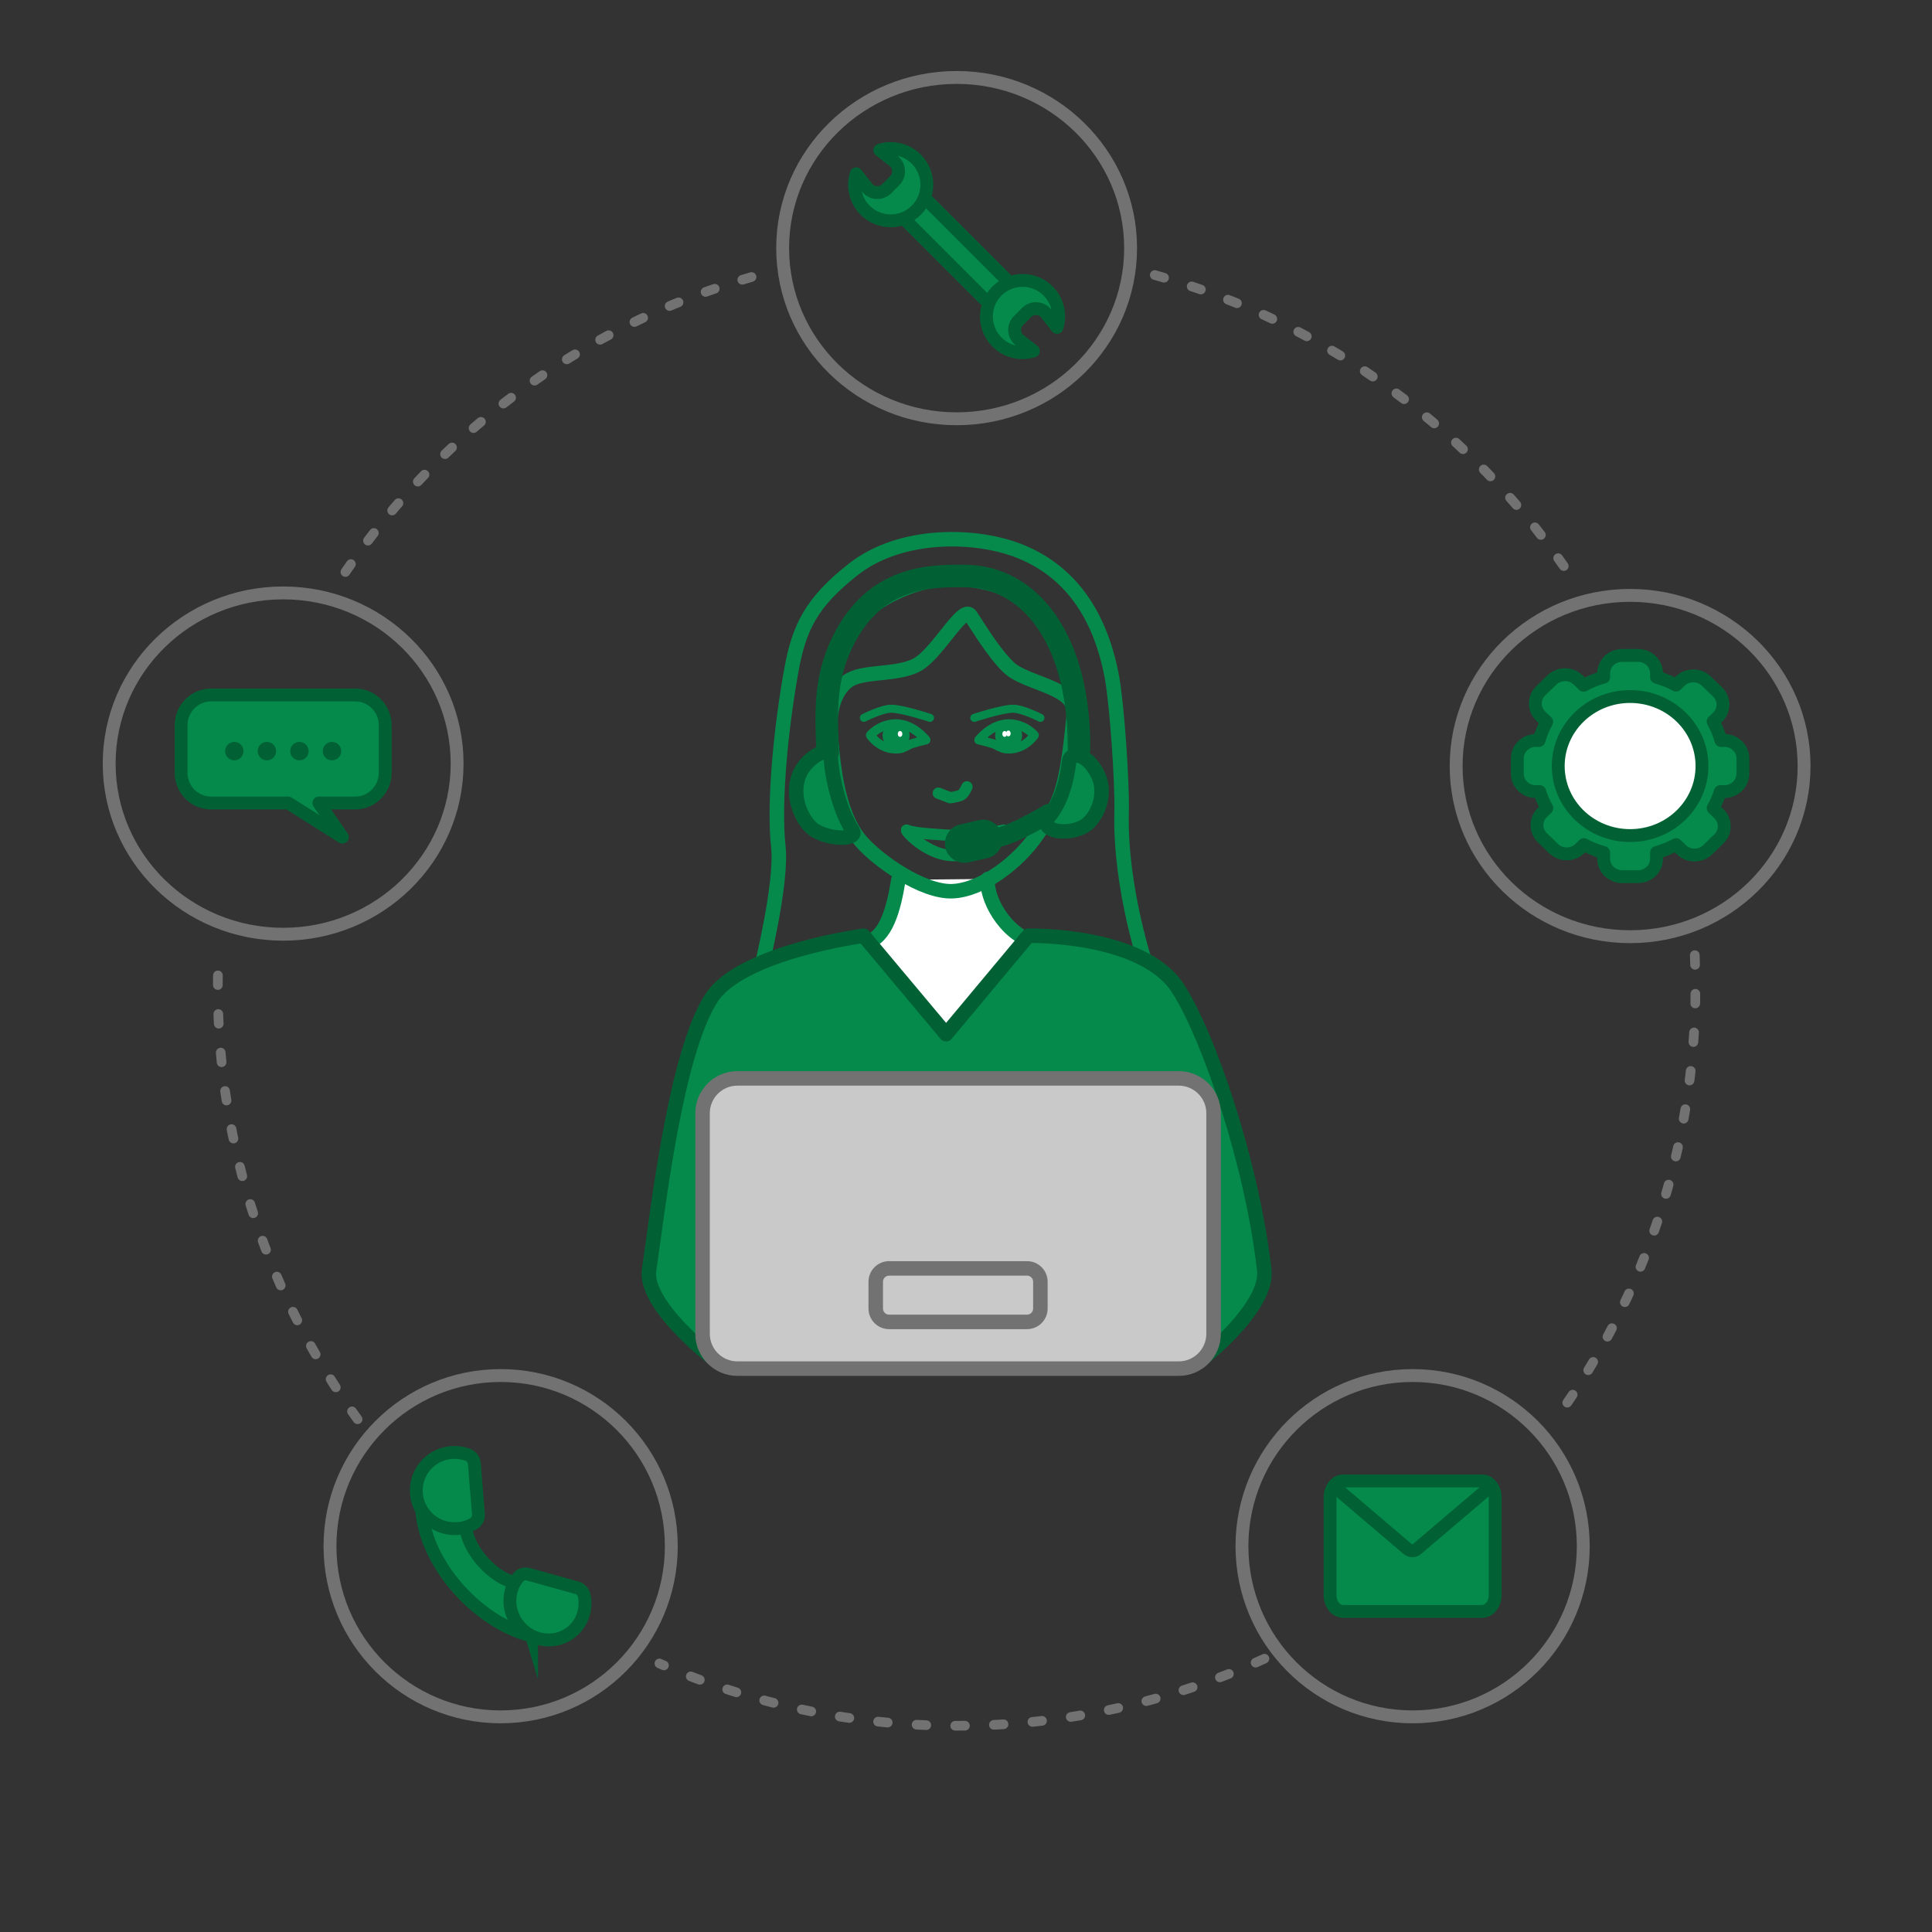 <?xml version="1.0" encoding="UTF-8" standalone="no"?><!DOCTYPE svg PUBLIC "-//W3C//DTD SVG 1.1//EN" "http://www.w3.org/Graphics/SVG/1.1/DTD/svg11.dtd"><svg width="100%" height="100%" viewBox="0 0 1875 1875" version="1.1" xmlns="http://www.w3.org/2000/svg" xmlns:xlink="http://www.w3.org/1999/xlink" xml:space="preserve" xmlns:serif="http://www.serif.com/" style="fill-rule:evenodd;clip-rule:evenodd;stroke-miterlimit:22.926;"><rect x="0" y="0" width="1875" height="1875" fill="#333333" stroke="none"/><g><g><g><path d="M515.9,1587.64c-58.983,-14.408 -115.912,-85.019 -105.545,-141.704c0,-0 4.888,3.999 41.669,36.096c2.136,23.345 27.99,50.445 48.149,53.836l15.727,51.772Z" style="fill:#058a4c;fill-rule:nonzero;stroke:#016134;stroke-width:12.5px;"/><path d="M459.444,1478.81c-3.028,1.779 -6.279,3.034 -9.691,3.841c-3.684,0.843 -7.679,1.14 -11.954,0.765c-20.354,-1.775 -35.415,-19.714 -33.644,-40.067c1.775,-20.351 19.717,-35.416 40.068,-33.64c3.403,0.299 6.657,1.047 9.705,2.181c3.686,1.368 6.092,4.55 6.407,8.47l3.957,49.134c0.31,3.872 -1.497,7.352 -4.848,9.316Z" style="fill:#058a4c;fill-rule:nonzero;stroke:#016134;stroke-width:12.5px;"/><path d="M567.023,1548.8c0.627,3.176 0.851,6.48 0.615,9.837c-1.421,20.177 -18.855,34.842 -38.93,32.753c-20.08,-2.092 -35.207,-20.141 -33.786,-40.318c0.547,-7.739 3.448,-14.666 7.951,-20.146c2.433,-2.966 6.162,-4.118 9.932,-3.066l46.941,13.062c3.781,1.049 6.513,4.008 7.277,7.878Z" style="fill:#058a4c;fill-rule:nonzero;stroke:#016134;stroke-width:12.5px;"/></g><circle cx="485.872" cy="1500.58" r="165.625" style="fill:none;stroke:#727272;stroke-width:12.5px;stroke-linecap:round;stroke-linejoin:round;stroke-miterlimit:1.5;"/></g><g><g><path d="M1303.65,1437.23l134.58,0c7.059,0 12.817,7.114 12.817,15.837l-0,95.017c-0,8.723 -5.758,15.833 -12.817,15.833l-134.58,-0c-7.06,-0 -12.817,-7.114 -12.817,-15.833l-0,-95.017c-0,-8.723 5.757,-15.837 12.817,-15.837Z" style="fill:#058a4c;fill-rule:nonzero;stroke:#016134;stroke-width:12.5px;"/><path d="M1296.73,1444.29l69.436,59.047c2.672,2.271 6.304,2.271 8.972,-0l70.005,-59.527" style="fill:#058a4c;fill-rule:nonzero;stroke:#016134;stroke-width:12.5px;stroke-linecap:round;stroke-linejoin:round;"/></g><circle cx="1370.94" cy="1500.58" r="165.625" style="fill:none;stroke:#727272;stroke-width:12.5px;stroke-linecap:round;stroke-linejoin:round;stroke-miterlimit:1.5;"/></g></g><ellipse cx="1582.02" cy="743.44" rx="168.837" ry="165.625" style="fill:none;stroke:#727272;stroke-width:12.5px;stroke-linecap:round;stroke-linejoin:round;stroke-miterlimit:1.5;"/><ellipse cx="928.405" cy="240.794" rx="168.837" ry="165.625" style="fill:none;stroke:#727272;stroke-width:12.5px;stroke-linecap:round;stroke-linejoin:round;stroke-miterlimit:1.5;"/><ellipse cx="274.794" cy="741.048" rx="168.837" ry="165.625" style="fill:none;stroke:#727272;stroke-width:12.5px;stroke-linecap:round;stroke-linejoin:round;stroke-miterlimit:1.5;"/><g><g><path d="M806.152,733.857c-7.99,-23.969 1.384,-102.328 15.812,-121.468c18.067,-23.968 48.393,-42.533 84.437,-49.442c36.043,-6.909 91.197,10.556 107.447,32.821c33.636,46.088 34.215,97.178 34.623,138.089" style="fill:none;stroke:#058a4c;stroke-width:14.08px;stroke-linecap:round;stroke-linejoin:round;stroke-miterlimit:1.5;"/><path d="M738.171,941.871c-0,-0 21.115,-84.488 17.219,-120.013c-4.66,-42.503 2.475,-114.88 12.5,-170.772c7.643,-42.61 19.678,-66.602 60.257,-98.557c45.84,-36.097 119.879,-35.137 163.826,-16.674c39.562,16.62 74.189,51.717 87.158,121.34c4.887,26.236 10.114,102.494 9.375,130.288c-2.006,75.466 25.329,154.388 25.329,154.388" style="fill:none;stroke:#058a4c;stroke-width:14.08px;stroke-linecap:round;stroke-linejoin:round;stroke-miterlimit:1.5;"/><path d="M871.887,853.866c-4.577,28.727 -12.344,56.692 -31.125,60.563c0,-0 61.986,89.163 79.258,89.57c20.2,0.476 84.453,-89.57 84.453,-89.57c-30.004,-7.861 -48.157,-44.632 -45.778,-61.419" style="fill:#fff;stroke:#058a4c;stroke-width:14.08px;stroke-linecap:round;stroke-linejoin:round;stroke-miterlimit:1.5;"/><path d="M997.936,908.163l-79.746,95.519l-80.042,-95.519c0,0 -119.039,15.758 -147.804,60.563c-34.7,54.049 -51.641,203.919 -60.396,263.732c-4.969,33.948 60.396,84.419 60.396,84.419l478.906,-0c0,-0 61.758,-48.862 57.689,-84.419c-12.014,-104.968 -54.313,-227.411 -83.495,-272.869c-34.647,-53.972 -145.508,-51.426 -145.508,-51.426Z" style="fill:#058a4c;stroke:#016134;stroke-width:14.08px;stroke-linecap:round;stroke-linejoin:round;stroke-miterlimit:1.5;"/><g><path d="M1177.77,1080.38c0,-18.656 -15.145,-33.801 -33.801,-33.801l-428.348,-0c-18.655,-0 -33.801,15.145 -33.801,33.801l0,214.073c0,18.655 15.146,33.801 33.801,33.801l428.348,0c18.656,0 33.801,-15.146 33.801,-33.801l0,-214.073Z" style="fill:#c9c9c9;stroke:#727272;stroke-width:14.08px;stroke-linecap:round;stroke-linejoin:round;stroke-miterlimit:1.5;"/><path d="M1009.69,1243.95c0,-7.166 -5.817,-12.983 -12.982,-12.983l-133.823,-0c-7.165,-0 -12.983,5.817 -12.983,12.983l0,25.965c0,7.166 5.818,12.983 12.983,12.983l133.823,-0c7.165,-0 12.982,-5.817 12.982,-12.983l0,-25.965Z" style="fill:none;stroke:#727272;stroke-width:14.08px;stroke-linecap:round;stroke-linejoin:round;stroke-miterlimit:1.5;"/></g></g><path d="M805.913,709.126c-1.387,-16.853 3.144,-37.694 16.599,-47.936c13.994,-10.653 47.482,-5.327 67.365,-15.979c19.883,-10.653 44.607,-58.589 51.931,-47.937c6.587,9.582 22.152,36.255 37.405,50.687c16.735,15.835 65.371,18.753 63.008,44.322c-7.991,86.448 -16.248,89.34 -35.953,118.113c-18.59,27.145 -53.772,53.584 -82.274,54.523c-28.503,0.94 -71.98,-29.346 -88.739,-48.889c-24.076,-28.076 -27.218,-81.097 -29.342,-106.904Z" style="fill:none;stroke:#058a4c;stroke-width:14.08px;stroke-linecap:round;stroke-linejoin:round;stroke-miterlimit:1.5;"/><path d="M803.309,729.987c-1.447,-33.087 -3.212,-65.905 10.778,-99.027c30.088,-71.233 86.063,-72.535 123.413,-71.929c61.601,0.998 110.072,60.387 109.696,167.876" style="fill:none;stroke:#016134;stroke-width:21.88px;stroke-linecap:round;stroke-linejoin:round;stroke-miterlimit:1.5;"/><path d="M806.152,733.857c-0.643,-10.923 -23.992,1.142 -30.673,18.601c-8.717,22.779 4.862,46.686 14.81,53.101c15.501,9.995 43.574,9.623 36.948,-0c-10.377,-15.072 -19.599,-46.447 -21.085,-71.702Z" style="fill:#058a4c;stroke:#016134;stroke-width:14.08px;stroke-linecap:round;stroke-linejoin:round;stroke-miterlimit:1.5;"/><g><g><path d="M866.035,702.595c18.735,-2.304 32.543,15.513 32.543,15.513c-0,0 -5.413,1.097 -13.779,3.714c-3.541,1.108 -7.61,4.379 -12.023,4.889c-18.074,2.09 -28.049,-13.21 -28.049,-13.21c0,0 7.169,-9.168 21.308,-10.906Z" style="fill:none;stroke:#058a4c;stroke-width:8.75px;stroke-linecap:round;stroke-linejoin:round;stroke-miterlimit:1.5;"/><ellipse cx="869.624" cy="713.878" rx="6.109" ry="5.916" style="fill:#058a4c;stroke:#058a4c;stroke-width:14.06px;stroke-linecap:round;stroke-linejoin:round;stroke-miterlimit:1.5;"/><ellipse cx="873.519" cy="712.284" rx="2.215" ry="2.836" style="fill:#fff;"/></g><g><path d="M982.47,702.595c-18.734,-2.304 -32.543,15.513 -32.543,15.513c0,0 5.413,1.097 13.779,3.714c3.541,1.108 7.611,4.379 12.023,4.889c18.074,2.09 28.049,-13.21 28.049,-13.21c-0,0 -7.169,-9.168 -21.308,-10.906Z" style="fill:none;stroke:#058a4c;stroke-width:8.75px;stroke-linecap:round;stroke-linejoin:round;stroke-miterlimit:1.5;"/><ellipse cx="978.881" cy="713.878" rx="6.109" ry="5.916" style="fill:#058a4c;stroke:#058a4c;stroke-width:14.06px;stroke-linecap:round;stroke-linejoin:round;stroke-miterlimit:1.5;"/><ellipse cx="974.986" cy="712.284" rx="2.215" ry="2.836" style="fill:#fff;"/></g></g><g><path d="M838.38,696.671c-0,0 17.239,-8.859 26.577,-8.859c10.692,0 37.575,8.859 37.575,8.859" style="fill:none;stroke:#058a4c;stroke-width:7.81px;stroke-linecap:round;stroke-linejoin:round;stroke-miterlimit:1.5;"/><path d="M1009.7,696.671c-0,0 -17.239,-8.859 -26.577,-8.859c-10.692,0 -37.575,8.859 -37.575,8.859" style="fill:none;stroke:#058a4c;stroke-width:7.81px;stroke-linecap:round;stroke-linejoin:round;stroke-miterlimit:1.5;"/></g><path d="M910.575,769.757l11.563,4.43c0,-0 8.359,-1.123 11.074,-2.885c2.715,-1.761 5.215,-7.685 5.215,-7.685" style="fill:none;stroke:#058a4c;stroke-width:10.94px;stroke-linecap:round;stroke-linejoin:round;stroke-miterlimit:1.5;"/><path d="M928.634,830.242c-28.092,2.18 -52.482,-26.425 -48.576,-24.599c7.264,3.395 33.981,4.455 47.522,5.355c14.298,0.951 46.605,-5.355 46.605,-5.355c-0,-0 -20.975,22.691 -45.551,24.599Z" style="fill:none;stroke:#058a4c;stroke-width:10.94px;stroke-linecap:round;stroke-linejoin:round;stroke-miterlimit:1.5;"/><path d="M965.64,811.749c1.45,6.359 -2.535,12.699 -8.894,14.149l-18.258,4.165c-6.359,1.45 -12.699,-2.535 -14.15,-8.895c-1.45,-6.359 2.535,-12.699 8.894,-14.149l18.258,-4.164c6.36,-1.45 12.7,2.535 14.15,8.894Z" style="fill:#016134;stroke:#016134;stroke-width:14.06px;stroke-linecap:round;stroke-linejoin:round;stroke-miterlimit:1.5;"/><path d="M1018.06,789.489c-17.406,10.169 -39.002,21.793 -52.234,23.78" style="fill:none;stroke:#016134;stroke-width:18.75px;stroke-linecap:round;stroke-linejoin:round;stroke-miterlimit:1.5;"/><path d="M1037.74,738.217c1.033,-8.254 17.481,-8.554 28.235,14.743c6.835,14.807 1.852,33.925 -8.787,44.89c-14.511,14.957 -51.635,10.148 -39.06,-5.32c10.558,-12.987 16.651,-30.662 19.612,-54.313Z" style="fill:#058a4c;stroke:#016134;stroke-width:14.08px;stroke-linecap:round;stroke-linejoin:round;stroke-miterlimit:1.5;"/><ellipse cx="978.614" cy="711.812" rx="2.215" ry="2.836" style="fill:#fff;"/></g><path d="M175.752,703.821c0,-16.202 13.045,-29.356 29.113,-29.356l139.859,-0c16.067,-0 29.112,13.154 29.112,29.356l0,46.131c0,16.202 -13.045,29.356 -29.112,29.356l-35.265,-0l22.78,33.108l-52.493,-33.108l-74.881,-0c-16.068,-0 -29.113,-13.154 -29.113,-29.356l0,-46.131Z" style="fill:#058a4c;stroke:#016134;stroke-width:12.5px;stroke-linecap:round;stroke-linejoin:round;stroke-miterlimit:1.5;"/><g><g><circle cx="227.389" cy="728.969" r="8.954" style="fill:#016134;"/><circle cx="258.992" cy="728.969" r="8.954" style="fill:#016134;"/><circle cx="322.2" cy="728.969" r="8.954" style="fill:#016134;"/><circle cx="290.596" cy="728.969" r="8.954" style="fill:#016134;"/></g></g><g><path d="M1536.92,665.078c6.084,-3.325 12.6,-5.997 19.446,-7.916l-0,-3.712c-0,-9.586 8.045,-17.369 17.955,-17.369l15.39,-0c9.91,-0 17.955,7.783 17.955,17.369l0,3.785c6.649,1.886 12.984,4.481 18.909,7.693l4.031,-3.899c7.007,-6.779 18.385,-6.779 25.392,-0l10.882,10.527c7.008,6.779 7.008,17.785 0,24.564l-4.314,4.173c3.214,5.758 5.788,11.899 7.63,18.334l3.306,0c9.91,0 17.955,7.783 17.955,17.369l0,14.888c0,9.586 -8.045,17.369 -17.955,17.369l-3.991,0c-1.771,5.597 -4.1,10.959 -6.921,16.021l5.531,5.351c7.007,6.778 7.007,17.785 0,24.563l-10.882,10.527c-7.008,6.779 -18.386,6.779 -25.393,0l-5.228,-5.058c-5.941,3.225 -12.29,5.827 -18.952,7.715l0,6.059c0,9.586 -8.045,17.369 -17.955,17.369l-15.39,-0c-9.91,-0 -17.955,-7.783 -17.955,-17.369l-0,-5.985c-6.74,-1.89 -13.162,-4.509 -19.171,-7.766l-4.03,3.899c-7.007,6.779 -18.385,6.779 -25.393,0l-10.882,-10.527c-7.007,-6.779 -7.007,-17.785 0,-24.564l4.314,-4.173c-2.833,-5.078 -5.169,-10.452 -6.945,-16.062l-3.729,0c-9.91,0 -17.955,-7.783 -17.955,-17.369l-0,-14.888c-0,-9.586 8.045,-17.369 17.955,-17.369l3.044,0c1.813,-6.332 4.335,-12.381 7.48,-18.063l-5.769,-5.581c-7.007,-6.778 -7.007,-17.785 -0,-24.563l10.882,-10.527c7.007,-6.779 18.385,-6.779 25.392,-0l5.361,5.185Z" style="fill:#058a4c;stroke:#016134;stroke-width:12.5px;stroke-linecap:round;stroke-linejoin:round;stroke-miterlimit:1.5;"/><ellipse cx="1582.02" cy="743.44" rx="69.76" ry="67.483" style="fill:#fff;stroke:#016134;stroke-width:12.5px;stroke-linecap:round;stroke-linejoin:round;stroke-miterlimit:1.5;"/></g><g><path d="M865.848,200.816l97.509,97.508l20.157,-20.157l-97.509,-97.508l-20.157,20.157Z" style="fill:#058a4c;stroke:#016134;stroke-width:12.5px;stroke-linecap:round;stroke-linejoin:round;stroke-miterlimit:1.5;"/><path d="M1002.9,340.645c-10.837,3.393 -23.116,1.475 -32.593,-6.199c-15.043,-12.182 -17.365,-34.285 -5.183,-49.328c12.182,-15.043 34.285,-17.365 49.327,-5.183c11.511,9.321 15.574,24.452 11.389,37.783l-11.326,-14.434c-5.03,-5.03 -13.198,-5.03 -18.229,-0l-7.812,7.812c-5.031,5.031 -5.031,13.199 -0,18.23l14.427,11.319Z" style="fill:#058a4c;stroke:#016134;stroke-width:12.5px;stroke-linecap:round;stroke-linejoin:round;stroke-miterlimit:1.5;"/><path d="M830.975,168.719c-3.394,10.837 -1.476,23.116 6.199,32.593c12.182,15.042 34.285,17.365 49.327,5.183c15.043,-12.182 17.366,-34.285 5.184,-49.328c-9.322,-11.511 -24.453,-15.573 -37.784,-11.388l14.434,11.325c5.031,5.03 5.031,13.199 0,18.229l-7.812,7.812c-5.031,5.031 -13.199,5.031 -18.229,0l-11.319,-14.426Z" style="fill:#058a4c;stroke:#016134;stroke-width:12.5px;stroke-linecap:round;stroke-linejoin:round;stroke-miterlimit:1.5;"/></g><path d="M335.203,555.128c96.158,-141.302 241.462,-246.526 411.242,-291.003" style="fill-opacity:0;stroke:#727272;stroke-width:9.38px;stroke-linecap:round;stroke-linejoin:round;stroke-miterlimit:1.5;stroke-dasharray:9.38,28.13,0,0;"/><path d="M1120.7,266.915c168.912,46.977 312.804,154.297 406.948,297.231" style="fill-opacity:0;stroke:#727272;stroke-width:9.38px;stroke-linecap:round;stroke-linejoin:round;stroke-miterlimit:1.5;stroke-dasharray:9.38,28.13,0,0;"/><path d="M1644.78,926.967c0.434,10.23 0.653,20.515 0.653,30.85c0,156.618 -50.323,301.575 -135.667,419.57" style="fill-opacity:0;stroke:#727272;stroke-width:9.38px;stroke-linecap:round;stroke-linejoin:round;stroke-miterlimit:1.5;stroke-dasharray:9.38,28.13,0,0;"/><path d="M1227.13,1609.75c-90.96,41.789 -192.143,65.095 -298.726,65.095c-102.582,-0 -200.162,-21.589 -288.439,-60.467" style="fill-opacity:0;stroke:#727272;stroke-width:9.38px;stroke-linecap:round;stroke-linejoin:round;stroke-miterlimit:1.5;stroke-dasharray:9.38,28.13,0,0;"/><path d="M347.048,1377.39c-85.344,-117.995 -135.667,-262.952 -135.667,-419.57c0,-10.335 0.219,-20.62 0.653,-30.85" style="fill-opacity:0;stroke:#727272;stroke-width:9.38px;stroke-linecap:round;stroke-linejoin:round;stroke-miterlimit:1.5;stroke-dasharray:9.38,28.13,0,0;"/></svg>
